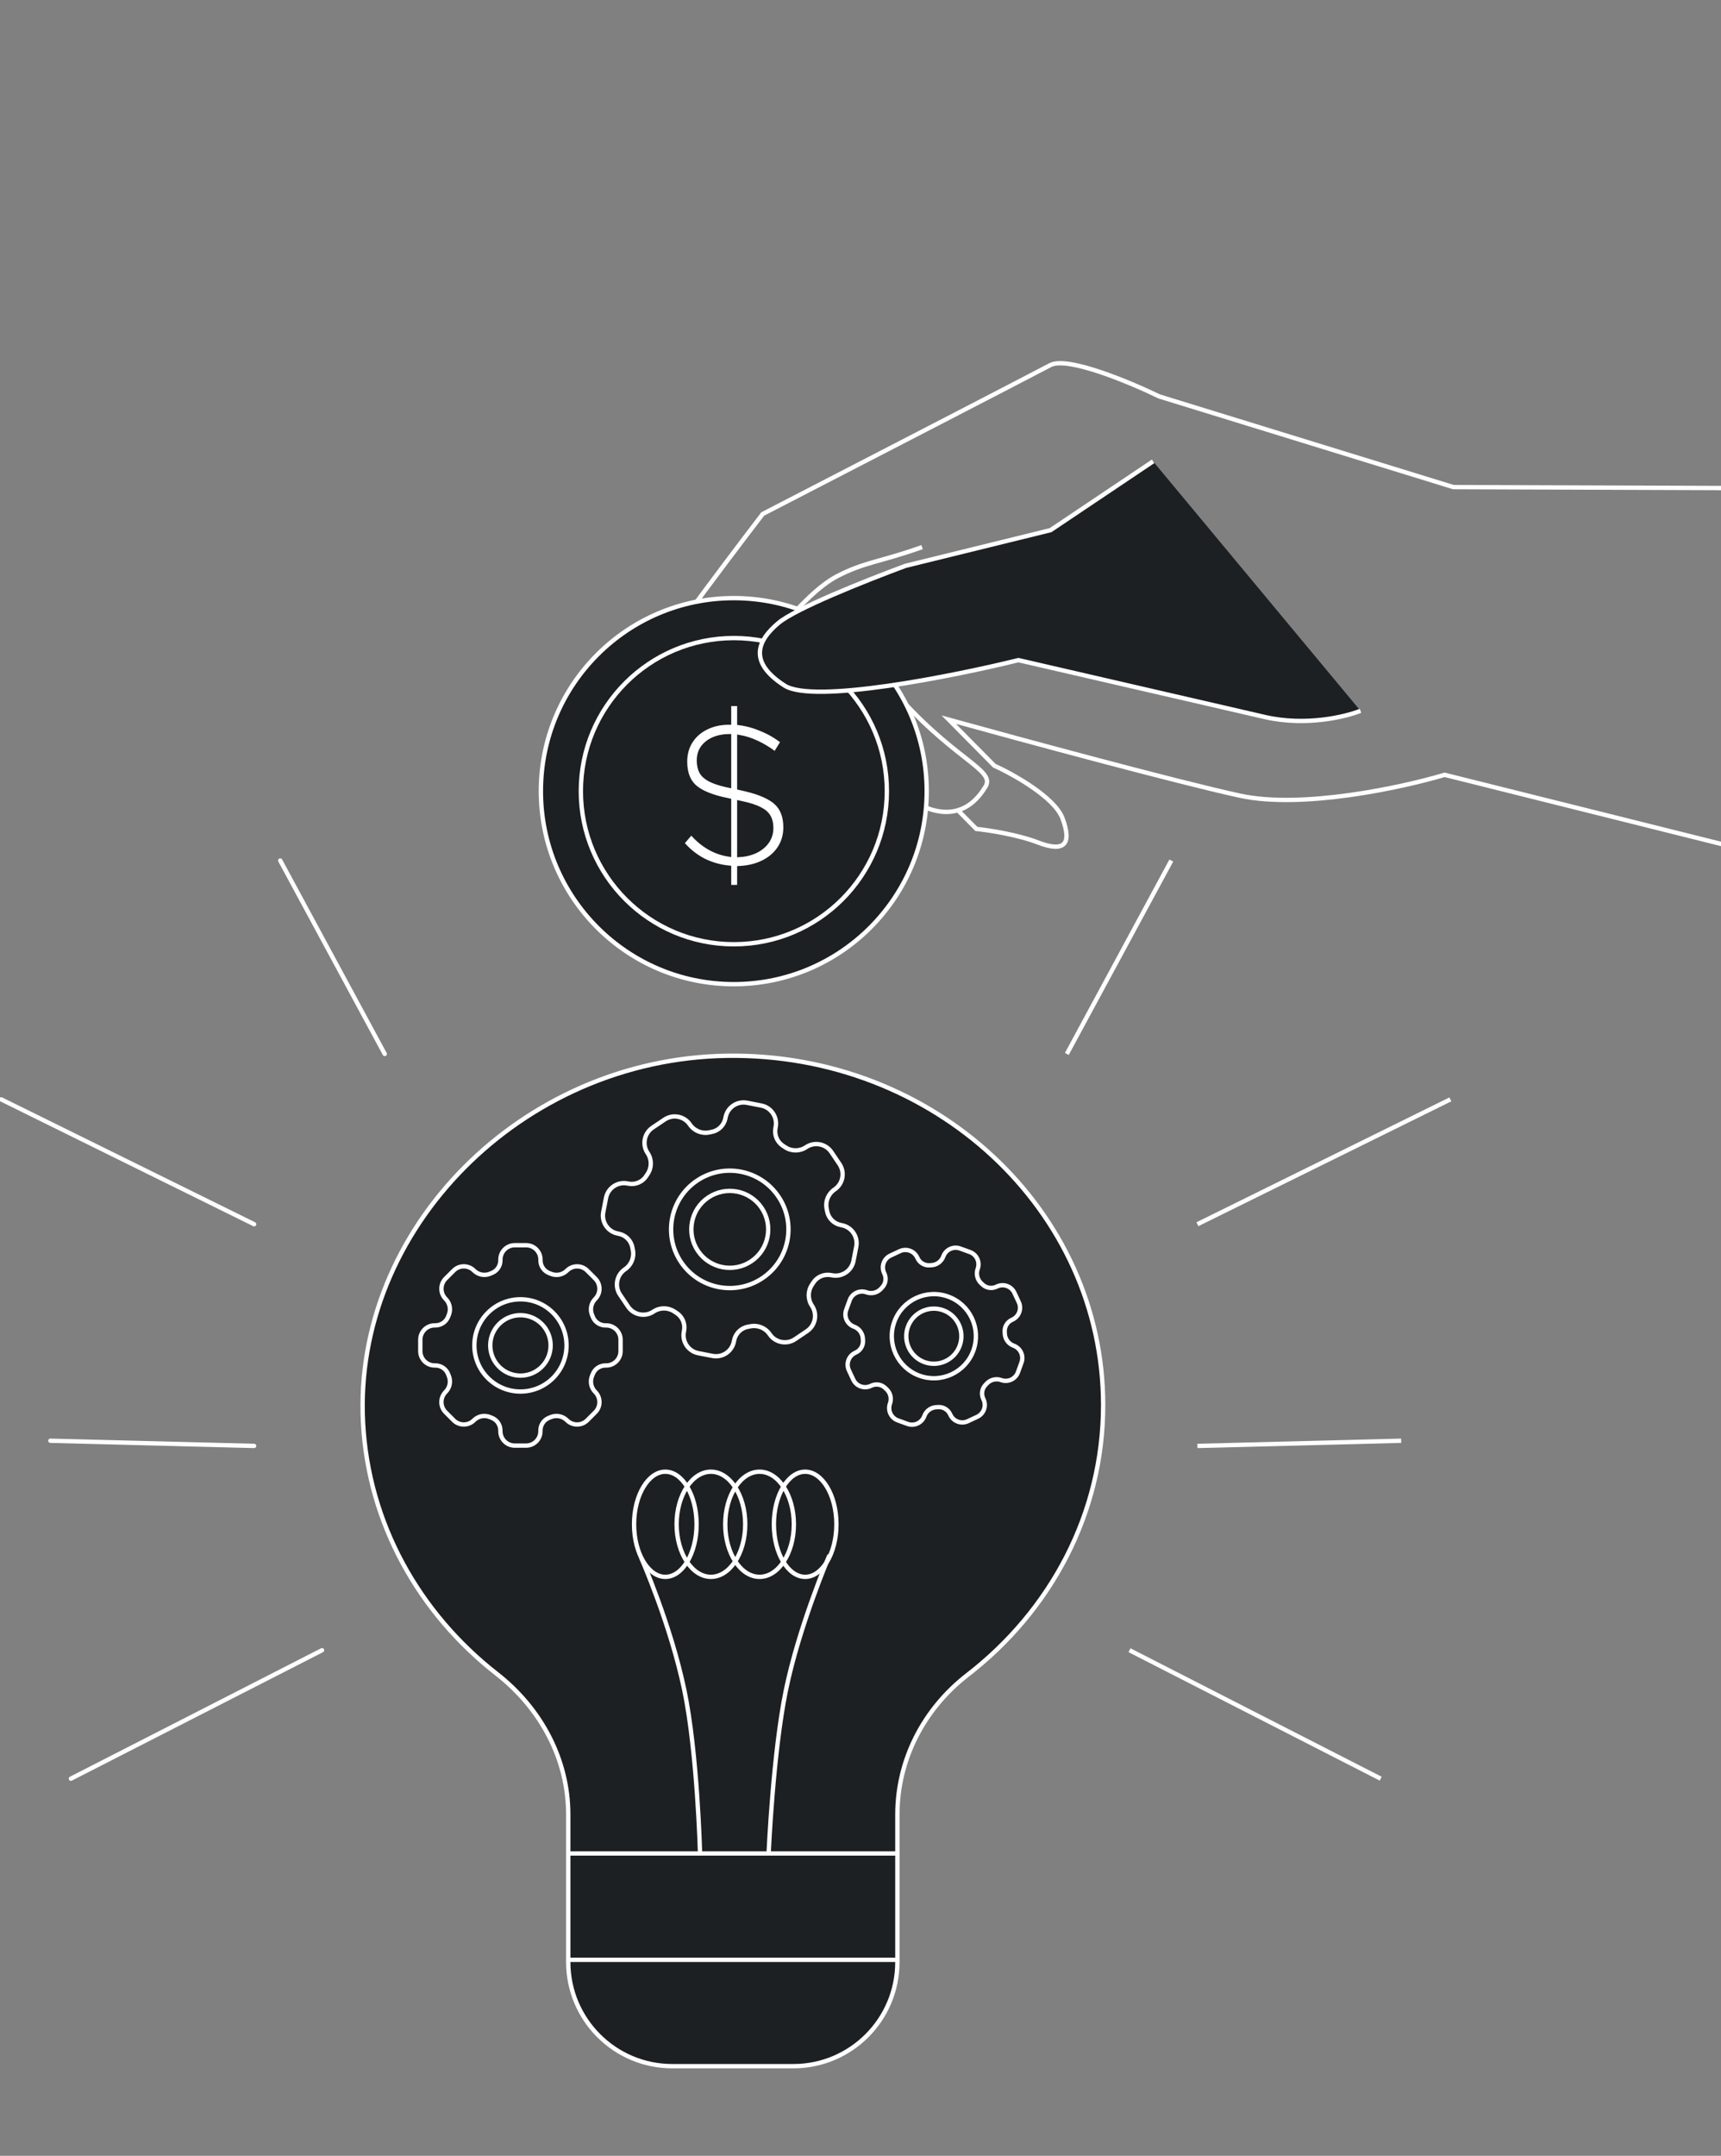 <?xml version="1.0" encoding="UTF-8"?> <svg xmlns="http://www.w3.org/2000/svg" width="397" height="497" viewBox="0 0 397 497" fill="none"><rect x="0" y="0" width="397" height="497" fill="#808080" stroke="none"/> <g clip-path="url(#clip0_1336_2886)"> <path d="M487.586 217.184L333.243 178.626C323.49 181.534 300.384 186.565 285.985 183.428C271.587 180.291 235.242 170.445 218.87 165.914L229.362 176.515C233.86 178.558 243.307 183.848 245.103 188.666C247.348 194.688 245.471 196.545 239.473 194.238C234.674 192.393 227.974 191.379 225.224 191.103L220.723 186.555" stroke="white"></path> <path d="M205.069 158.074C219.751 175.263 229.746 177.345 227.337 181.35C220.602 192.548 209.989 184.17 209.989 184.17C209.989 184.17 196.446 174.664 191.039 168.939" stroke="white"></path> <path d="M172.162 150.423L179.588 155.45C184.007 156.009 193.377 158.131 195.499 162.153C197.62 166.175 197.444 170.532 197.09 172.207C187.19 172.021 166.965 171.314 165.268 169.973C163.57 168.632 158.196 162.898 155.19 159.36" stroke="white"></path> <path d="M402.871 112.532L335.258 112.294L267.41 91.395C260.671 88.116 246.213 82.08 242.292 84.17C238.371 86.26 196.427 107.923 175.946 118.494C166.471 130.857 146.835 157.006 144.091 162.706C140.662 169.831 136.114 175.825 140.238 176.967C144.362 178.108 153.367 179.642 163.982 165.406C174.596 151.169 185.211 136.933 193.128 132.829C199.461 129.545 202.916 129.608 212.706 126.136" stroke="white"></path> <circle cx="169.272" cy="182.391" r="44.5" fill="#1D2022" stroke="white"></circle> <circle cx="169.287" cy="182.395" r="35.296" fill="#1D2022" stroke="white"></circle> <path d="M168.176 204.5V200.045C166.045 199.842 164.052 199.269 162.198 198.324C160.345 197.345 158.723 196.029 157.333 194.375L159.465 191.894C161.936 194.797 164.84 196.501 168.176 197.007V184.554L166.554 184.199C163.465 183.457 161.272 182.444 159.974 181.162C158.677 179.846 158.028 177.989 158.028 175.593C158.028 173.804 158.461 172.235 159.326 170.885C160.191 169.535 161.38 168.489 162.894 167.746C164.438 166.97 166.199 166.582 168.176 166.582V162.279H170.539V166.683C172.331 166.919 174.076 167.409 175.776 168.151C177.505 168.86 179.112 169.805 180.595 170.986L178.834 173.821C177.413 172.741 176.007 171.881 174.617 171.239C173.258 170.598 171.899 170.159 170.539 169.923V181.617L172.115 181.972C175.451 182.782 177.799 183.845 179.158 185.161C180.517 186.477 181.197 188.334 181.197 190.73C181.197 192.519 180.749 194.105 179.853 195.489C178.957 196.872 177.706 197.969 176.1 198.779C174.494 199.589 172.64 200.045 170.539 200.146V204.5H168.176ZM168.176 181.111V169.721C166.106 169.754 164.423 170.278 163.125 171.29C161.859 172.303 161.225 173.636 161.225 175.289C161.225 176.336 161.411 177.213 161.781 177.922C162.183 178.631 162.832 179.221 163.728 179.694C164.624 180.166 165.859 180.588 167.435 180.959L168.176 181.111ZM170.539 197.109C172.702 196.974 174.463 196.349 175.822 195.236C177.212 194.088 177.907 192.637 177.907 190.882C177.907 189.836 177.706 188.975 177.305 188.3C176.903 187.591 176.223 187.001 175.266 186.528C174.308 186.022 172.964 185.583 171.234 185.212L170.539 185.06V197.109Z" fill="white" stroke="#1D2022"></path> <path d="M291.804 165.308C301.206 167.47 310.409 165.252 313.835 163.872L265.993 106.361L242.349 122.219L208.884 130.446C199.115 134.079 183.534 140.299 179.563 143.625C174.6 147.783 172.668 152.71 180.986 158.057C187.64 162.334 219.727 155.925 234.939 152.185C249.976 155.659 282.402 163.147 291.804 165.308Z" fill="#1D2022"></path> <path d="M313.835 163.872C310.409 165.252 301.206 167.47 291.804 165.308C282.402 163.147 249.976 155.659 234.939 152.185C219.727 155.925 187.64 162.334 180.986 158.057C172.668 152.71 174.6 147.783 179.563 143.625C183.534 140.299 199.115 134.079 208.884 130.446L242.349 122.219L265.993 106.361" stroke="white"></path> <path d="M207.008 418.309V451.817V452.338C207.008 465.593 196.263 476.338 183.008 476.338H155.084C141.83 476.338 131.084 465.593 131.084 452.338V451.817V418.309C131.084 405.695 124.884 393.916 114.571 385.872C96.716 371.921 84.973 351.275 83.746 327.979C81.405 283.333 120.316 244.081 167.705 243.401C215.499 242.697 254.473 279.013 254.473 323.921C254.473 349.007 242.288 371.372 223.205 386.123C212.968 394.035 207.008 405.826 207.008 418.309Z" fill="#1D2022"></path> <path d="M131.084 451.817V452.338C131.084 465.593 141.83 476.338 155.084 476.338H183.008C196.263 476.338 207.008 465.593 207.008 452.338V451.817M131.084 451.817V418.309C131.084 405.695 124.884 393.916 114.571 385.872C96.716 371.921 84.973 351.275 83.746 327.979C81.405 283.333 120.316 244.081 167.705 243.401C215.499 242.697 254.473 279.013 254.473 323.921C254.473 349.007 242.288 371.372 223.205 386.123C212.968 394.035 207.008 405.826 207.008 418.309V451.817M131.084 451.817H207.008M131.098 427.297H207.022" stroke="white" stroke-linecap="round" stroke-linejoin="round"></path> <path d="M161.482 427.133C161.482 427.133 160.871 404.027 157.856 389.621C154.693 374.508 147.983 359.31 147.983 359.31" stroke="white" stroke-linecap="round"></path> <path d="M177.317 427.134C177.317 427.134 178.328 404.174 181.262 389.815C184.29 374.991 191.245 358.755 191.245 358.755" stroke="white" stroke-linecap="round"></path> <path d="M160.69 351.409C160.69 354.818 159.845 357.88 158.504 360.073C157.159 362.275 155.367 363.53 153.477 363.53C151.588 363.53 149.796 362.275 148.45 360.073C147.11 357.88 146.265 354.818 146.265 351.409C146.265 348.001 147.11 344.939 148.45 342.746C149.796 340.544 151.588 339.289 153.477 339.289C155.367 339.289 157.159 340.544 158.504 342.746C159.845 344.939 160.69 348.001 160.69 351.409Z" stroke="white"></path> <path d="M171.909 351.409C171.909 354.81 170.989 357.865 169.528 360.056C168.065 362.251 166.099 363.53 163.995 363.53C161.891 363.53 159.924 362.251 158.461 360.056C157.001 357.865 156.081 354.81 156.081 351.409C156.081 348.009 157.001 344.953 158.461 342.762C159.924 340.568 161.891 339.289 163.995 339.289C166.099 339.289 168.065 340.568 169.528 342.762C170.989 344.953 171.909 348.009 171.909 351.409Z" stroke="white"></path> <path d="M183.128 351.409C183.128 354.81 182.208 357.865 180.747 360.056C179.284 362.251 177.318 363.53 175.214 363.53C173.109 363.53 171.143 362.251 169.68 360.056C168.22 357.865 167.3 354.81 167.3 351.409C167.3 348.009 168.22 344.953 169.68 342.762C171.143 340.568 173.109 339.289 175.214 339.289C177.318 339.289 179.284 340.568 180.747 342.762C182.208 344.953 183.128 348.009 183.128 351.409Z" stroke="white"></path> <path d="M192.944 351.409C192.944 354.818 192.099 357.88 190.758 360.073C189.413 362.275 187.621 363.53 185.731 363.53C183.842 363.53 182.05 362.275 180.704 360.073C179.364 357.88 178.519 354.818 178.519 351.409C178.519 348.001 179.364 344.939 180.704 342.746C182.05 340.544 183.842 339.289 185.731 339.289C187.621 339.289 189.413 340.544 190.758 342.746C192.099 344.939 192.944 348.001 192.944 351.409Z" stroke="white"></path> <path d="M124.981 305.244C127.701 307.965 127.701 312.376 124.981 315.096C122.26 317.816 117.85 317.816 115.129 315.096C112.409 312.376 112.409 307.965 115.129 305.244C117.85 302.524 122.26 302.524 124.981 305.244Z" stroke="white" stroke-linecap="round" stroke-linejoin="round"></path> <path d="M127.576 302.654C131.728 306.806 131.728 313.538 127.576 317.69C123.423 321.843 116.691 321.843 112.539 317.69C108.387 313.538 108.387 306.806 112.539 302.654C116.691 298.501 123.423 298.501 127.576 302.654Z" stroke="white" stroke-linecap="round" stroke-linejoin="round"></path> <path d="M130.784 327.435C132.075 328.726 134.172 328.726 135.463 327.435L137.316 325.582C138.607 324.291 138.607 322.194 137.316 320.903C136.335 319.922 136.048 318.452 136.587 317.173C136.643 317.037 136.7 316.901 136.754 316.763C137.223 315.567 138.389 314.797 139.672 314.797H139.844C141.671 314.797 143.152 313.316 143.152 311.488V308.867C143.152 307.04 141.671 305.559 139.844 305.559H139.672C138.389 305.559 137.223 304.786 136.754 303.593C136.7 303.454 136.643 303.318 136.587 303.182C136.048 301.904 136.335 300.433 137.316 299.453C138.607 298.162 138.607 296.065 137.316 294.773L135.463 292.92C134.172 291.629 132.075 291.629 130.784 292.92C129.803 293.901 128.333 294.188 127.055 293.649C126.919 293.593 126.782 293.536 126.644 293.482C125.448 293.005 124.675 291.837 124.675 290.554V290.382C124.675 288.554 123.194 287.073 121.367 287.073H118.746C116.916 287.073 115.436 288.554 115.436 290.382V290.554C115.436 291.837 114.663 293.002 113.47 293.472C113.331 293.529 113.195 293.582 113.059 293.642C111.781 294.181 110.31 293.893 109.33 292.913C108.039 291.622 105.942 291.622 104.651 292.913L102.795 294.766C101.504 296.057 101.504 298.154 102.795 299.445C103.776 300.425 104.063 301.896 103.524 303.174C103.465 303.313 103.411 303.449 103.357 303.588C102.887 304.781 101.72 305.554 100.436 305.554H100.264C98.437 305.554 96.956 307.035 96.956 308.862V311.483C96.956 313.313 98.437 314.794 100.264 314.794H100.436C101.72 314.794 102.885 315.567 103.355 316.76C103.408 316.899 103.465 317.035 103.521 317.171C104.06 318.449 103.773 319.92 102.792 320.9C101.501 322.191 101.501 324.288 102.792 325.579L104.646 327.433C105.937 328.724 108.033 328.724 109.324 327.433C110.305 326.452 111.776 326.165 113.054 326.704C113.19 326.76 113.326 326.817 113.464 326.871C114.66 327.34 115.43 328.506 115.43 329.789V329.961C115.43 331.788 116.911 333.269 118.739 333.269H121.359C123.187 333.269 124.668 331.788 124.668 329.961V329.789C124.668 328.506 125.44 327.34 126.634 326.871C126.772 326.817 126.908 326.76 127.044 326.704C128.33 326.167 129.801 326.455 130.784 327.435V327.435Z" stroke="white" stroke-linecap="round" stroke-linejoin="round"></path> <path d="M217.583 302.073C220.884 303.269 222.589 306.915 221.392 310.215C220.196 313.515 216.55 315.221 213.25 314.024C209.95 312.827 208.244 309.182 209.441 305.882C210.638 302.582 214.283 300.876 217.583 302.073Z" stroke="white" stroke-linecap="round" stroke-linejoin="round"></path> <path d="M218.728 298.923C223.765 300.749 226.368 306.314 224.542 311.351C222.715 316.388 217.151 318.991 212.114 317.165C207.077 315.338 204.474 309.774 206.3 304.737C208.127 299.7 213.691 297.097 218.728 298.923Z" stroke="white" stroke-linecap="round" stroke-linejoin="round"></path> <path d="M230.96 318.165C232.526 318.733 234.259 317.923 234.827 316.356L235.642 314.108C236.21 312.542 235.399 310.809 233.833 310.241C232.643 309.81 231.837 308.705 231.788 307.44C231.782 307.306 231.776 307.172 231.767 307.036C231.693 305.866 232.358 304.779 233.419 304.283L233.561 304.217C235.072 303.51 235.723 301.713 235.016 300.203L234.003 298.037C233.296 296.527 231.5 295.875 229.989 296.582L229.847 296.648C228.787 297.144 227.525 296.956 226.675 296.151C226.577 296.058 226.478 295.967 226.379 295.877C225.439 295.029 225.108 293.702 225.539 292.512C226.107 290.946 225.296 289.213 223.73 288.645L221.482 287.83C219.916 287.262 218.183 288.073 217.615 289.639C217.183 290.828 216.079 291.635 214.814 291.683C214.68 291.689 214.546 291.695 214.41 291.704C213.237 291.772 212.147 291.106 211.651 290.045L211.585 289.903C210.878 288.392 209.081 287.741 207.571 288.447L205.405 289.461C203.893 290.168 203.241 291.965 203.948 293.475L204.014 293.617C204.511 294.678 204.323 295.94 203.518 296.79C203.425 296.89 203.334 296.987 203.244 297.088C202.396 298.028 201.069 298.359 199.88 297.928C198.314 297.36 196.581 298.171 196.013 299.737L195.196 301.986C194.628 303.552 195.439 305.285 197.005 305.853C198.194 306.285 199.001 307.389 199.049 308.654C199.054 308.791 199.062 308.924 199.071 309.06C199.144 310.228 198.478 311.318 197.417 311.814L197.275 311.881C195.765 312.587 195.114 314.384 195.82 315.894L196.833 318.06C197.541 319.573 199.338 320.224 200.848 319.518L200.99 319.451C202.051 318.955 203.312 319.143 204.162 319.948C204.26 320.042 204.36 320.132 204.459 320.223C205.399 321.071 205.73 322.398 205.298 323.587C204.731 325.153 205.541 326.886 207.108 327.454L209.356 328.269C210.922 328.837 212.655 328.027 213.223 326.46C213.654 325.271 214.758 324.465 216.023 324.416C216.157 324.41 216.292 324.404 216.427 324.395C217.597 324.321 218.684 324.986 219.18 326.047L219.247 326.189C219.953 327.7 221.75 328.351 223.26 327.644L225.426 326.631C226.937 325.925 227.588 324.128 226.881 322.618L226.815 322.476C226.319 321.415 226.507 320.153 227.311 319.303C227.405 319.205 227.496 319.106 227.586 319.007C228.442 318.066 229.768 317.735 230.96 318.165V318.165Z" stroke="white" stroke-linecap="round" stroke-linejoin="round"></path> <path d="M175.696 278.462C178.434 282.523 177.362 288.034 173.301 290.772C169.24 293.51 163.728 292.437 160.99 288.376C158.253 284.315 159.325 278.804 163.386 276.066C167.447 273.328 172.959 274.401 175.696 278.462Z" stroke="white" stroke-linecap="round" stroke-linejoin="round"></path> <path d="M179.567 275.854C183.745 282.053 182.108 290.465 175.91 294.643C169.712 298.822 161.299 297.185 157.121 290.987C152.942 284.788 154.579 276.376 160.778 272.198C166.976 268.019 175.388 269.656 179.567 275.854Z" stroke="white" stroke-linecap="round" stroke-linejoin="round"></path> <path d="M177.553 307.599C178.852 309.526 181.472 310.036 183.399 308.737L186.165 306.872C188.093 305.573 188.603 302.952 187.303 301.025C186.317 299.561 186.315 297.654 187.3 296.188C187.403 296.031 187.507 295.875 187.608 295.715C188.486 294.335 190.129 293.656 191.733 293.968L191.947 294.01C194.231 294.454 196.442 292.964 196.886 290.68L197.523 287.405C197.968 285.122 196.478 282.911 194.194 282.467L193.979 282.425C192.376 282.113 191.107 280.864 190.811 279.258C190.777 279.072 190.74 278.888 190.702 278.705C190.34 276.976 191.056 275.208 192.52 274.222C194.447 272.922 194.957 270.302 193.658 268.375L191.793 265.608C190.494 263.681 187.874 263.171 185.947 264.47C184.483 265.457 182.575 265.459 181.109 264.474C180.953 264.371 180.797 264.267 180.637 264.166C179.258 263.279 178.577 261.631 178.889 260.028L178.931 259.813C179.375 257.529 177.885 255.319 175.602 254.874L172.327 254.237C170.04 253.792 167.83 255.282 167.385 257.566L167.343 257.781C167.031 259.384 165.783 260.653 164.177 260.949C163.99 260.986 163.807 261.02 163.623 261.061C161.895 261.424 160.127 260.707 159.14 259.243C157.841 257.316 155.221 256.806 153.293 258.105L150.524 259.97C148.597 261.269 148.087 263.889 149.386 265.817C150.373 267.28 150.374 269.188 149.39 270.654C149.282 270.813 149.182 270.97 149.081 271.13C148.204 272.507 146.557 273.189 144.953 272.876L144.738 272.835C142.455 272.39 140.244 273.881 139.8 276.164L139.162 279.439C138.717 281.726 140.208 283.937 142.491 284.381L142.706 284.423C144.309 284.735 145.578 285.984 145.874 287.589C145.908 287.776 145.945 287.959 145.983 288.143C146.346 289.871 145.629 291.639 144.165 292.626C142.238 293.925 141.728 296.546 143.027 298.473L144.892 301.239C146.191 303.166 148.811 303.676 150.739 302.377C152.202 301.39 154.11 301.389 155.576 302.373C155.732 302.477 155.888 302.58 156.048 302.681C157.429 303.559 158.107 305.203 157.795 306.806L157.753 307.021C157.309 309.305 158.799 311.516 161.083 311.96L164.357 312.597C166.641 313.042 168.851 311.551 169.296 309.268L169.338 309.053C169.65 307.449 170.899 306.181 172.504 305.884C172.69 305.85 172.874 305.813 173.058 305.776C174.795 305.418 176.563 306.135 177.553 307.599V307.599Z" stroke="white" stroke-linecap="round" stroke-linejoin="round"></path> <path d="M246.095 242.977L270.195 198.391" stroke="white"></path> <path d="M276.221 282.232L334.572 253.449" stroke="white"></path> <path d="M276.221 333.344L323.217 332.148" stroke="white"></path> <path d="M260.555 380.443L318.49 410.055" stroke="white"></path> <path d="M88.749 242.977L64.648 198.391" stroke="white" stroke-linecap="round"></path> <path d="M58.623 282.232L0.271 253.449" stroke="white" stroke-linecap="round"></path> <path d="M58.623 333.344L11.627 332.148" stroke="white" stroke-linecap="round"></path> <path d="M74.289 380.443L16.354 410.055" stroke="white" stroke-linecap="round"></path> </g> <defs> <clipPath id="clip0_1336_2886"> <rect width="397" height="497" fill="white"></rect> </clipPath> </defs> </svg> 